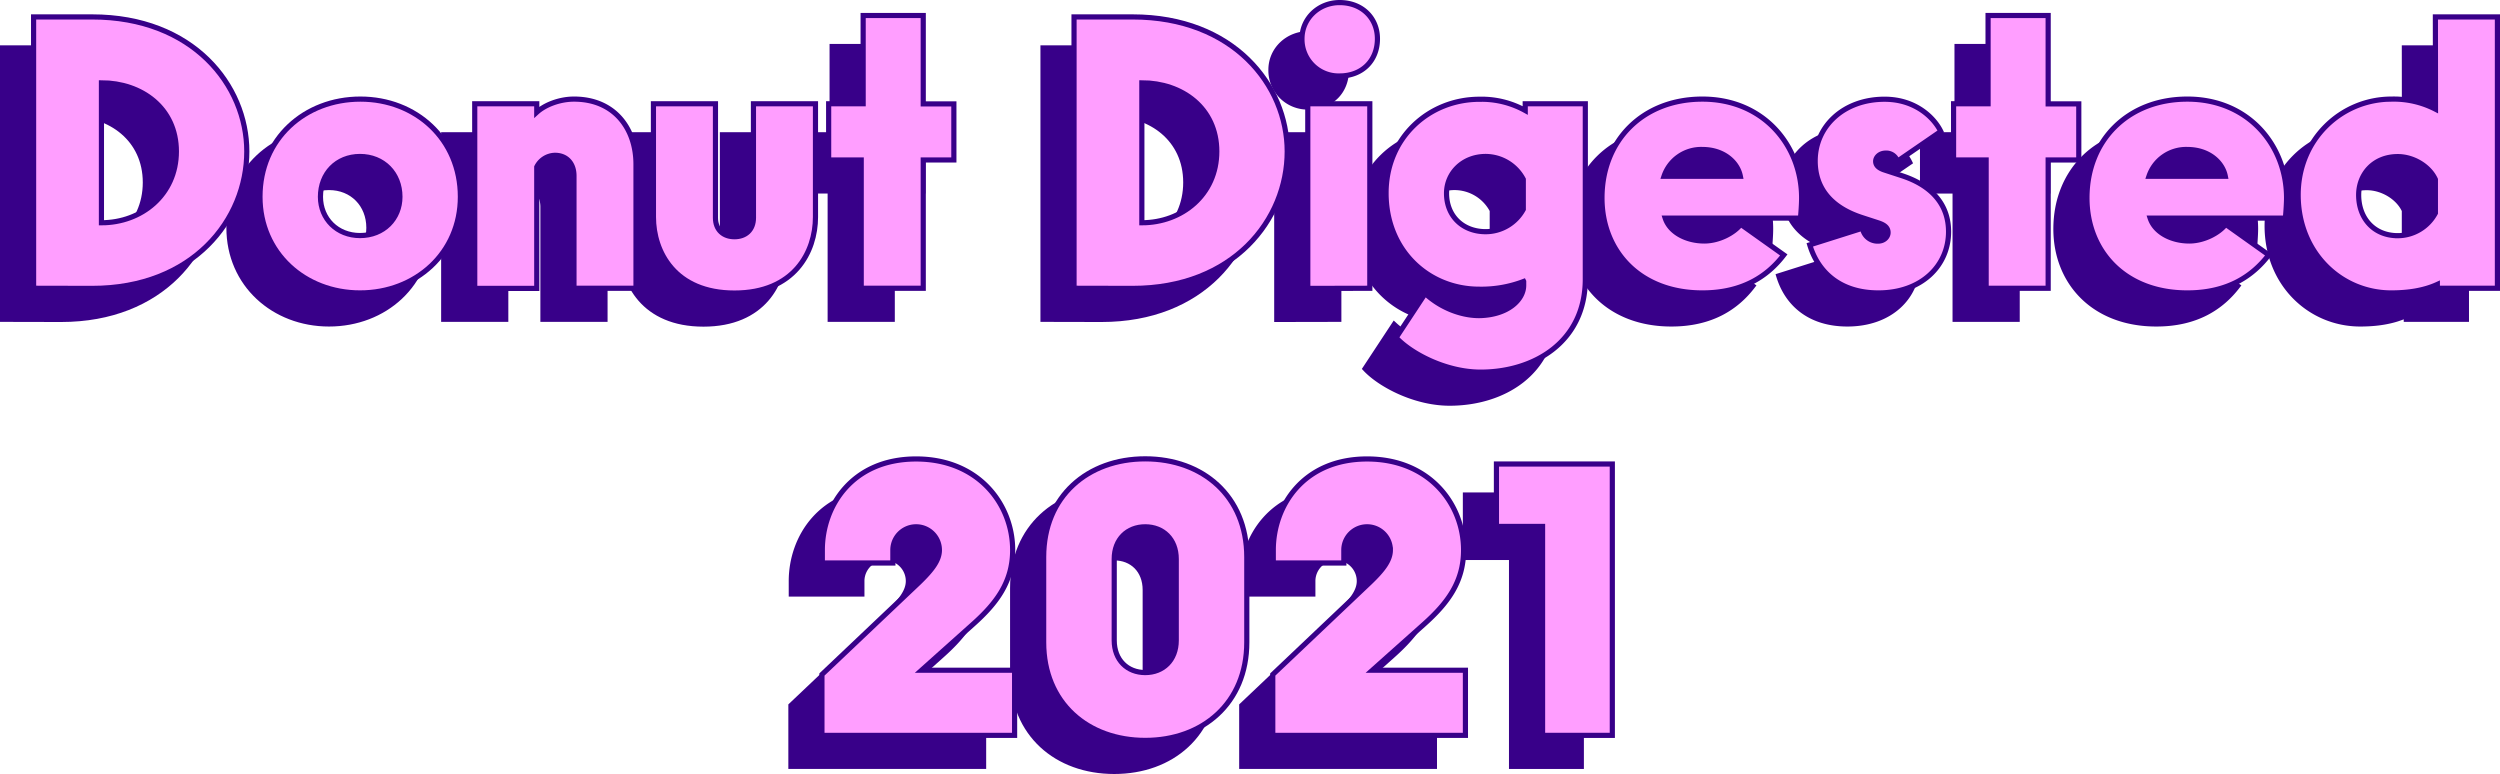 <svg xmlns="http://www.w3.org/2000/svg" viewBox="0 0 967.38 299.5"><defs><style>.cls-1{fill:#380089;}.cls-2{fill:none;stroke:#380089;stroke-miterlimit:10;stroke-width:2px;}.cls-3{fill:#ff9eff;}</style></defs><g id="Layer_2" data-name="Layer 2"><g id="Layer_1-2" data-name="Layer 1"><path class="cls-1" d="M1,123.55v-105H23.65c39,0,59.85,26.4,59.85,52.05,0,26.4-20.85,53-59.85,53ZM27.25,98.2c15.45,0,29-10.8,29-27.6S42.7,44.05,27.25,44.05Z"/><path class="cls-1" d="M88.6,88.15c0-22.5,17.4-37.8,38.85-37.8s38.7,15.45,38.7,37.8c0,21.75-17.25,37.2-38.85,37.2C106,125.35,88.6,110.05,88.6,88.15Zm54.15,0c0-9-6.45-15.6-15.45-15.6S112,79.15,112,88.15c0,8.55,6.45,15,15.3,15C136.45,103.15,142.75,96.55,142.75,88.15Z"/><path class="cls-1" d="M234.1,75.55v48h-24V80.05c0-4.8-2.85-8-7.35-8a8.09,8.09,0,0,0-7.05,4.5v47h-24V52.15h24v3.3c3.3-3,9-5.1,14.4-5.1C226,50.35,234.1,62.05,234.1,75.55Z"/><path class="cls-1" d="M279.55,52.15h24V96c0,13.5-8.25,29.4-31.35,29.4s-31.35-15.9-31.35-29.4V52.15h24v44.1c0,4.8,3.15,7.35,7.35,7.35s7.35-2.55,7.35-7.35Z"/><path class="cls-1" d="M345.25,123.55h-24V73.9h-12.6V52.15H322V18h23.25v34.2H357.1V73.9H345.25Z"/><path class="cls-1" d="M403.6,123.55v-105h22.65c39,0,59.84,26.4,59.84,52.05,0,26.4-20.85,53-59.84,53ZM429.84,98.2c15.45,0,29-10.8,29-27.6s-13.5-26.55-29-26.55Z"/><path class="cls-1" d="M491.8,27c0-7.8,6.45-13.95,14.55-13.95C515.2,13,521,19.15,521,27c0,8.4-5.84,14.4-14.69,14.4A14.16,14.16,0,0,1,491.8,27Zm2.25,96.6V52.15h24v71.4Z"/><path class="cls-1" d="M578.19,52.15h23.25V120c0,24.45-20,36-40.5,36-13.5,0-27-7.19-32.7-13.35l11.25-17.09c6.3,5.85,14.55,8.7,21.3,8.55,10.5-.3,16.8-6,16.8-11.7v-1.5a45.82,45.82,0,0,1-17.25,3c-19.35,0-36-14.7-36-37.2,0-21.45,16.65-36.3,36.15-36.3a34.81,34.81,0,0,1,17.7,4.35ZM577.44,93V81.4a16.55,16.55,0,0,0-14.55-8.85c-8.85,0-15.15,6.45-15.15,14.25,0,8.85,6.3,14.85,15.15,14.85A16.59,16.59,0,0,0,577.44,93Z"/><path class="cls-1" d="M684.69,96.4H632.34c1.8,5.55,8.25,8.85,15.15,8.85,5.7,0,11.55-3.15,14.1-6.45l16.65,11.85c-6.3,8.25-16,14.7-31.5,14.7-24.3,0-38.85-16.2-38.85-36.75,0-22.2,15.75-38.25,38.85-38.25,23.7,0,38.4,18,38.4,38.25C685.14,91.15,684.84,94.9,684.69,96.4ZM661.44,80.2c-1.05-5.4-6.45-10.35-14.7-10.35A15.17,15.17,0,0,0,631.89,80.2Z"/><path class="cls-1" d="M688.29,106.75l20.4-6.45a5.91,5.91,0,0,0,6,5c2.4,0,3.9-1.65,3.9-3.3,0-2-1.5-3-3.75-3.75l-6.15-2c-12.15-3.9-18.3-11.4-18.3-22,0-13.35,11-23.85,26.85-23.85,12,0,19.2,7.2,21.75,12.45l-16.8,11.55a4.47,4.47,0,0,0-4.5-3.15c-2.4,0-3.9,1.65-3.9,3.15,0,1.65,1.05,2.55,3.15,3.3l6.9,2.25C735.69,83.8,742,91.3,742,101.65c0,13.2-10.5,23.7-27.15,23.7C700,125.35,691.44,117.25,688.29,106.75Z"/><path class="cls-1" d="M780.54,123.55h-24V73.9h-12.6V52.15h13.35V18h23.25v34.2h11.85V73.9H780.54Z"/><path class="cls-1" d="M872.33,96.4H820c1.8,5.55,8.25,8.85,15.15,8.85,5.7,0,11.54-3.15,14.09-6.45l16.65,11.85c-6.3,8.25-16,14.7-31.49,14.7-24.3,0-38.85-16.2-38.85-36.75,0-22.2,15.75-38.25,38.85-38.25,23.69,0,38.39,18,38.39,38.25C872.78,91.15,872.48,94.9,872.33,96.4ZM849.09,80.2c-1.05-5.4-6.45-10.35-14.7-10.35A15.17,15.17,0,0,0,819.54,80.2Z"/><path class="cls-1" d="M930.38,18.55h24v105H931.13v-1.5c-5.25,2.4-11.4,3.3-17.85,3.3-19.34,0-36-15.45-36-37.95,0-21.45,16.65-37.05,36.14-37.05a35.29,35.29,0,0,1,17,3.9Zm0,75.9v-13c-2.25-5-8.4-8.85-14.55-8.85-9.44,0-15.14,6.9-15.14,14.85,0,9,5.85,15.75,15.14,15.75A16.59,16.59,0,0,0,930.38,94.45Z"/><path class="cls-2" d="M1,123.55v-105H23.65c39,0,59.85,26.4,59.85,52.05,0,26.4-20.85,53-59.85,53ZM27.25,98.2c15.45,0,29-10.8,29-27.6S42.7,44.05,27.25,44.05Z"/><path class="cls-2" d="M88.6,88.15c0-22.5,17.4-37.8,38.85-37.8s38.7,15.45,38.7,37.8c0,21.75-17.25,37.2-38.85,37.2C106,125.35,88.6,110.05,88.6,88.15Zm54.15,0c0-9-6.45-15.6-15.45-15.6S112,79.15,112,88.15c0,8.55,6.45,15,15.3,15C136.45,103.15,142.75,96.55,142.75,88.15Z"/><path class="cls-2" d="M234.1,75.55v48h-24V80.05c0-4.8-2.85-8-7.35-8a8.09,8.09,0,0,0-7.05,4.5v47h-24V52.15h24v3.3c3.3-3,9-5.1,14.4-5.1C226,50.35,234.1,62.05,234.1,75.55Z"/><path class="cls-2" d="M279.55,52.15h24V96c0,13.5-8.25,29.4-31.35,29.4s-31.35-15.9-31.35-29.4V52.15h24v44.1c0,4.8,3.15,7.35,7.35,7.35s7.35-2.55,7.35-7.35Z"/><path class="cls-2" d="M345.25,123.55h-24V73.9h-12.6V52.15H322V18h23.25v34.2H357.1V73.9H345.25Z"/><path class="cls-2" d="M403.6,123.55v-105h22.65c39,0,59.84,26.4,59.84,52.05,0,26.4-20.85,53-59.84,53ZM429.84,98.2c15.45,0,29-10.8,29-27.6s-13.5-26.55-29-26.55Z"/><path class="cls-2" d="M491.8,27c0-7.8,6.45-13.95,14.55-13.95C515.2,13,521,19.15,521,27c0,8.4-5.84,14.4-14.69,14.4A14.16,14.16,0,0,1,491.8,27Zm2.25,96.6V52.15h24v71.4Z"/><path class="cls-2" d="M578.19,52.15h23.25V120c0,24.45-20,36-40.5,36-13.5,0-27-7.19-32.7-13.35l11.25-17.09c6.3,5.85,14.55,8.7,21.3,8.55,10.5-.3,16.8-6,16.8-11.7v-1.5a45.82,45.82,0,0,1-17.25,3c-19.35,0-36-14.7-36-37.2,0-21.45,16.65-36.3,36.15-36.3a34.81,34.81,0,0,1,17.7,4.35ZM577.44,93V81.4a16.55,16.55,0,0,0-14.55-8.85c-8.85,0-15.15,6.45-15.15,14.25,0,8.85,6.3,14.85,15.15,14.85A16.59,16.59,0,0,0,577.44,93Z"/><path class="cls-2" d="M684.69,96.4H632.34c1.8,5.55,8.25,8.85,15.15,8.85,5.7,0,11.55-3.15,14.1-6.45l16.65,11.85c-6.3,8.25-16,14.7-31.5,14.7-24.3,0-38.85-16.2-38.85-36.75,0-22.2,15.75-38.25,38.85-38.25,23.7,0,38.4,18,38.4,38.25C685.14,91.15,684.84,94.9,684.69,96.4ZM661.44,80.2c-1.05-5.4-6.45-10.35-14.7-10.35A15.17,15.17,0,0,0,631.89,80.2Z"/><path class="cls-2" d="M688.29,106.75l20.4-6.45a5.91,5.91,0,0,0,6,5c2.4,0,3.9-1.65,3.9-3.3,0-2-1.5-3-3.75-3.75l-6.15-2c-12.15-3.9-18.3-11.4-18.3-22,0-13.35,11-23.85,26.85-23.85,12,0,19.2,7.2,21.75,12.45l-16.8,11.55a4.47,4.47,0,0,0-4.5-3.15c-2.4,0-3.9,1.65-3.9,3.15,0,1.65,1.05,2.55,3.15,3.3l6.9,2.25C735.69,83.8,742,91.3,742,101.65c0,13.2-10.5,23.7-27.15,23.7C700,125.35,691.44,117.25,688.29,106.75Z"/><path class="cls-2" d="M780.54,123.55h-24V73.9h-12.6V52.15h13.35V18h23.25v34.2h11.85V73.9H780.54Z"/><path class="cls-2" d="M872.33,96.4H820c1.8,5.55,8.25,8.85,15.15,8.85,5.7,0,11.54-3.15,14.09-6.45l16.65,11.85c-6.3,8.25-16,14.7-31.49,14.7-24.3,0-38.85-16.2-38.85-36.75,0-22.2,15.75-38.25,38.85-38.25,23.69,0,38.39,18,38.39,38.25C872.78,91.15,872.48,94.9,872.33,96.4ZM849.09,80.2c-1.05-5.4-6.45-10.35-14.7-10.35A15.17,15.17,0,0,0,819.54,80.2Z"/><path class="cls-2" d="M930.38,18.55h24v105H931.13v-1.5c-5.25,2.4-11.4,3.3-17.85,3.3-19.34,0-36-15.45-36-37.95,0-21.45,16.65-37.05,36.14-37.05a35.29,35.29,0,0,1,17,3.9Zm0,75.9v-13c-2.25-5-8.4-8.85-14.55-8.85-9.44,0-15.14,6.9-15.14,14.85,0,9,5.85,15.75,15.14,15.75A16.59,16.59,0,0,0,930.38,94.45Z"/><path class="cls-3" d="M13,111.55V6.55H35.65c39,0,59.85,26.4,59.85,52.05,0,26.4-20.85,53-59.85,53ZM39.25,86.2c15.45,0,29-10.8,29-27.6S54.7,32.05,39.25,32.05Z"/><path class="cls-3" d="M100.6,76.15c0-22.5,17.4-37.8,38.85-37.8s38.7,15.45,38.7,37.8c0,21.75-17.25,37.2-38.85,37.2C118,113.35,100.6,98.05,100.6,76.15Zm54.15,0c0-9-6.45-15.6-15.45-15.6S124,67.15,124,76.15c0,8.55,6.45,15,15.3,15C148.45,91.15,154.75,84.55,154.75,76.15Z"/><path class="cls-3" d="M246.1,63.55v48h-24V68.05c0-4.8-2.85-7.95-7.35-7.95a8.09,8.09,0,0,0-7.05,4.5v47h-24V40.15h24v3.3c3.3-3,9-5.1,14.4-5.1C238,38.35,246.1,50.05,246.1,63.55Z"/><path class="cls-3" d="M291.55,40.15h24V84c0,13.5-8.25,29.4-31.35,29.4S252.85,97.45,252.85,84V40.15h24v44.1c0,4.8,3.15,7.35,7.35,7.35s7.35-2.55,7.35-7.35Z"/><path class="cls-3" d="M357.25,111.55h-24V61.9h-12.6V40.15H334V6h23.25v34.2H369.1V61.9H357.25Z"/><path class="cls-3" d="M415.6,111.55V6.55h22.65c39,0,59.84,26.4,59.84,52.05,0,26.4-20.85,53-59.84,53ZM441.84,86.2c15.45,0,29-10.8,29-27.6s-13.5-26.55-29-26.55Z"/><path class="cls-3" d="M503.8,15C503.8,7.15,510.25,1,518.35,1,527.2,1,533,7.15,533,15c0,8.4-5.84,14.4-14.69,14.4A14.16,14.16,0,0,1,503.8,15Zm2.25,96.6V40.15h24v71.4Z"/><path class="cls-3" d="M590.19,40.15h23.25V108c0,24.45-20,36-40.5,36-13.5,0-27-7.19-32.7-13.35l11.25-17.09c6.3,5.85,14.55,8.7,21.3,8.55,10.5-.3,16.8-6,16.8-11.7v-1.5a45.82,45.82,0,0,1-17.25,3c-19.35,0-36-14.7-36-37.2,0-21.45,16.65-36.3,36.15-36.3a34.81,34.81,0,0,1,17.7,4.35ZM589.44,81V69.4a16.55,16.55,0,0,0-14.55-8.85c-8.85,0-15.15,6.45-15.15,14.25,0,8.85,6.3,14.85,15.15,14.85A16.59,16.59,0,0,0,589.44,81Z"/><path class="cls-3" d="M696.69,84.4H644.34c1.8,5.55,8.25,8.85,15.15,8.85,5.7,0,11.55-3.15,14.1-6.45l16.65,11.85c-6.3,8.25-16,14.7-31.5,14.7-24.3,0-38.85-16.2-38.85-36.75,0-22.2,15.75-38.25,38.85-38.25,23.7,0,38.4,18,38.4,38.25C697.14,79.15,696.84,82.9,696.69,84.4ZM673.44,68.2c-1.05-5.4-6.45-10.35-14.7-10.35A15.17,15.17,0,0,0,643.89,68.2Z"/><path class="cls-3" d="M700.29,94.75l20.4-6.45a5.91,5.91,0,0,0,6,5c2.4,0,3.9-1.65,3.9-3.3,0-2-1.5-3-3.75-3.75l-6.15-2c-12.15-3.9-18.3-11.4-18.3-22,0-13.35,11-23.85,26.85-23.85,12,0,19.2,7.2,21.75,12.45l-16.8,11.55a4.47,4.47,0,0,0-4.5-3.15c-2.4,0-3.9,1.65-3.9,3.15s1.05,2.55,3.15,3.3l6.9,2.25C747.69,71.8,754,79.3,754,89.65c0,13.2-10.5,23.7-27.15,23.7C712,113.35,703.44,105.25,700.29,94.75Z"/><path class="cls-3" d="M792.54,111.55h-24V61.9h-12.6V40.15h13.35V6h23.25v34.2h11.85V61.9H792.54Z"/><path class="cls-3" d="M884.33,84.4H832c1.8,5.55,8.25,8.85,15.15,8.85,5.7,0,11.54-3.15,14.09-6.45l16.65,11.85c-6.3,8.25-16,14.7-31.49,14.7-24.3,0-38.85-16.2-38.85-36.75,0-22.2,15.75-38.25,38.85-38.25,23.69,0,38.39,18,38.39,38.25C884.78,79.15,884.48,82.9,884.33,84.4ZM861.09,68.2c-1.05-5.4-6.45-10.35-14.7-10.35A15.17,15.17,0,0,0,831.54,68.2Z"/><path class="cls-3" d="M942.38,6.55h24v105H943.13v-1.5c-5.25,2.4-11.4,3.3-17.85,3.3-19.34,0-36-15.45-36-37.95,0-21.45,16.65-37.05,36.14-37.05a35.29,35.29,0,0,1,17,3.9Zm0,75.9v-13c-2.25-5-8.4-8.85-14.55-8.85-9.44,0-15.14,6.9-15.14,14.85,0,9,5.85,15.75,15.14,15.75A16.59,16.59,0,0,0,942.38,82.45Z"/><path class="cls-2" d="M13,111.55V6.55H35.65c39,0,59.85,26.4,59.85,52.05,0,26.4-20.85,53-59.85,53ZM39.25,86.2c15.45,0,29-10.8,29-27.6S54.7,32.05,39.25,32.05Z"/><path class="cls-2" d="M100.6,76.15c0-22.5,17.4-37.8,38.85-37.8s38.7,15.45,38.7,37.8c0,21.75-17.25,37.2-38.85,37.2C118,113.35,100.6,98.05,100.6,76.15Zm54.15,0c0-9-6.45-15.6-15.45-15.6S124,67.15,124,76.15c0,8.55,6.45,15,15.3,15C148.45,91.15,154.75,84.55,154.75,76.15Z"/><path class="cls-2" d="M246.1,63.55v48h-24V68.05c0-4.8-2.85-7.95-7.35-7.95a8.09,8.09,0,0,0-7.05,4.5v47h-24V40.15h24v3.3c3.3-3,9-5.1,14.4-5.1C238,38.35,246.1,50.05,246.1,63.55Z"/><path class="cls-2" d="M291.55,40.15h24V84c0,13.5-8.25,29.4-31.35,29.4S252.85,97.45,252.85,84V40.15h24v44.1c0,4.8,3.15,7.35,7.35,7.35s7.35-2.55,7.35-7.35Z"/><path class="cls-2" d="M357.25,111.55h-24V61.9h-12.6V40.15H334V6h23.25v34.2H369.1V61.9H357.25Z"/><path class="cls-2" d="M415.6,111.55V6.55h22.65c39,0,59.84,26.4,59.84,52.05,0,26.4-20.85,53-59.84,53ZM441.84,86.2c15.45,0,29-10.8,29-27.6s-13.5-26.55-29-26.55Z"/><path class="cls-2" d="M503.8,15C503.8,7.15,510.25,1,518.35,1,527.2,1,533,7.15,533,15c0,8.4-5.84,14.4-14.69,14.4A14.16,14.16,0,0,1,503.8,15Zm2.25,96.6V40.15h24v71.4Z"/><path class="cls-2" d="M590.19,40.15h23.25V108c0,24.45-20,36-40.5,36-13.5,0-27-7.19-32.7-13.35l11.25-17.09c6.3,5.85,14.55,8.7,21.3,8.55,10.5-.3,16.8-6,16.8-11.7v-1.5a45.82,45.82,0,0,1-17.25,3c-19.35,0-36-14.7-36-37.2,0-21.45,16.65-36.3,36.15-36.3a34.81,34.81,0,0,1,17.7,4.35ZM589.44,81V69.4a16.55,16.55,0,0,0-14.55-8.85c-8.85,0-15.15,6.45-15.15,14.25,0,8.85,6.3,14.85,15.15,14.85A16.59,16.59,0,0,0,589.44,81Z"/><path class="cls-2" d="M696.69,84.4H644.34c1.8,5.55,8.25,8.85,15.15,8.85,5.7,0,11.55-3.15,14.1-6.45l16.65,11.85c-6.3,8.25-16,14.7-31.5,14.7-24.3,0-38.85-16.2-38.85-36.75,0-22.2,15.75-38.25,38.85-38.25,23.7,0,38.4,18,38.4,38.25C697.14,79.15,696.84,82.9,696.69,84.4ZM673.44,68.2c-1.05-5.4-6.45-10.35-14.7-10.35A15.17,15.17,0,0,0,643.89,68.2Z"/><path class="cls-2" d="M700.29,94.75l20.4-6.45a5.91,5.91,0,0,0,6,5c2.4,0,3.9-1.65,3.9-3.3,0-2-1.5-3-3.75-3.75l-6.15-2c-12.15-3.9-18.3-11.4-18.3-22,0-13.35,11-23.85,26.85-23.85,12,0,19.2,7.2,21.75,12.45l-16.8,11.55a4.47,4.47,0,0,0-4.5-3.15c-2.4,0-3.9,1.65-3.9,3.15s1.05,2.55,3.15,3.3l6.9,2.25C747.69,71.8,754,79.3,754,89.65c0,13.2-10.5,23.7-27.15,23.7C712,113.35,703.44,105.25,700.29,94.75Z"/><path class="cls-2" d="M792.54,111.55h-24V61.9h-12.6V40.15h13.35V6h23.25v34.2h11.85V61.9H792.54Z"/><path class="cls-2" d="M884.33,84.4H832c1.8,5.55,8.25,8.85,15.15,8.85,5.7,0,11.54-3.15,14.09-6.45l16.65,11.85c-6.3,8.25-16,14.7-31.49,14.7-24.3,0-38.85-16.2-38.85-36.75,0-22.2,15.75-38.25,38.85-38.25,23.69,0,38.39,18,38.39,38.25C884.78,79.15,884.48,82.9,884.33,84.4ZM861.09,68.2c-1.05-5.4-6.45-10.35-14.7-10.35A15.17,15.17,0,0,0,831.54,68.2Z"/><path class="cls-2" d="M942.38,6.55h24v105H943.13v-1.5c-5.25,2.4-11.4,3.3-17.85,3.3-19.34,0-36-15.45-36-37.95,0-21.45,16.65-37.05,36.14-37.05a35.29,35.29,0,0,1,17,3.9Zm0,75.9v-13c-2.25-5-8.4-8.85-14.55-8.85-9.44,0-15.14,6.9-15.14,14.85,0,9,5.85,15.75,15.14,15.75A16.59,16.59,0,0,0,942.38,82.45Z"/><path class="cls-1" d="M344.6,271.35h36v25.2H306.05V273l37.5-35.55c4.95-4.8,7.95-8.55,7.95-12.6a9,9,0,0,0-18,0v5H306.2v-5c0-16.95,11.55-35.25,36.3-35.25,24.15,0,37.35,17.55,37.35,35.25,0,12.15-6,20.4-15.45,28.8Z"/><path class="cls-1" d="M391.85,260.55v-33c0-23.55,17.1-38,39.3-38s39.3,14.4,39.3,38v33c0,23.55-17.1,37.95-39.3,37.95S391.85,284.1,391.85,260.55Zm51.3-.75V228.3c0-7.65-5.1-12.45-12-12.45s-12,4.8-12,12.45v31.5c0,7.65,5.1,12.45,12,12.45S443.15,267.45,443.15,259.8Z"/><path class="cls-1" d="M519.05,271.35h36v25.2H480.5V273L518,237.45c5-4.8,8-8.55,8-12.6a9,9,0,1,0-18,0v5h-27.3v-5c0-16.95,11.55-35.25,36.3-35.25,24.15,0,37.34,17.55,37.34,35.25,0,12.15-6,20.4-15.44,28.8Z"/><path class="cls-1" d="M584.9,296.55V215.7H567.05V191.55h44.84v105Z"/><path class="cls-2" d="M344.6,271.35h36v25.2H306.05V273l37.5-35.55c4.95-4.8,7.95-8.55,7.95-12.6a9,9,0,0,0-18,0v5H306.2v-5c0-16.95,11.55-35.25,36.3-35.25,24.15,0,37.35,17.55,37.35,35.25,0,12.15-6,20.4-15.45,28.8Z"/><path class="cls-2" d="M391.85,260.55v-33c0-23.55,17.1-38,39.3-38s39.3,14.4,39.3,38v33c0,23.55-17.1,37.95-39.3,37.95S391.85,284.1,391.85,260.55Zm51.3-.75V228.3c0-7.65-5.1-12.45-12-12.45s-12,4.8-12,12.45v31.5c0,7.65,5.1,12.45,12,12.45S443.15,267.45,443.15,259.8Z"/><path class="cls-2" d="M519.05,271.35h36v25.2H480.5V273L518,237.45c5-4.8,8-8.55,8-12.6a9,9,0,1,0-18,0v5h-27.3v-5c0-16.95,11.55-35.25,36.3-35.25,24.15,0,37.34,17.55,37.34,35.25,0,12.15-6,20.4-15.44,28.8Z"/><path class="cls-2" d="M584.9,296.55V215.7H567.05V191.55h44.84v105Z"/><path class="cls-3" d="M356.6,259.35h36v25.2H318.05V261l37.5-35.55c4.95-4.8,7.95-8.55,7.95-12.6a9,9,0,0,0-18,0v5H318.2v-5c0-16.95,11.55-35.25,36.3-35.25,24.15,0,37.35,17.55,37.35,35.25,0,12.15-6,20.4-15.45,28.8Z"/><path class="cls-3" d="M403.85,248.55v-33c0-23.55,17.1-38,39.3-38s39.3,14.4,39.3,38v33c0,23.55-17.1,37.95-39.3,37.95S403.85,272.1,403.85,248.55Zm51.3-.75V216.3c0-7.65-5.1-12.45-12-12.45s-12,4.8-12,12.45v31.5c0,7.65,5.1,12.45,12,12.45S455.15,255.45,455.15,247.8Z"/><path class="cls-3" d="M531.05,259.35h36v25.2H492.5V261L530,225.45c5-4.8,8-8.55,8-12.6a9,9,0,0,0-18,0v5h-27.3v-5c0-16.95,11.55-35.25,36.3-35.25,24.15,0,37.34,17.55,37.34,35.25,0,12.15-6,20.4-15.44,28.8Z"/><path class="cls-3" d="M596.9,284.55V203.7H579.05V179.55h44.84v105Z"/><path class="cls-2" d="M356.6,259.35h36v25.2H318.05V261l37.5-35.55c4.95-4.8,7.95-8.55,7.95-12.6a9,9,0,0,0-18,0v5H318.2v-5c0-16.95,11.55-35.25,36.3-35.25,24.15,0,37.35,17.55,37.35,35.25,0,12.15-6,20.4-15.45,28.8Z"/><path class="cls-2" d="M403.85,248.55v-33c0-23.55,17.1-38,39.3-38s39.3,14.4,39.3,38v33c0,23.55-17.1,37.95-39.3,37.95S403.85,272.1,403.85,248.55Zm51.3-.75V216.3c0-7.65-5.1-12.45-12-12.45s-12,4.8-12,12.45v31.5c0,7.65,5.1,12.45,12,12.45S455.15,255.45,455.15,247.8Z"/><path class="cls-2" d="M531.05,259.35h36v25.2H492.5V261L530,225.45c5-4.8,8-8.55,8-12.6a9,9,0,0,0-18,0v5h-27.3v-5c0-16.95,11.55-35.25,36.3-35.25,24.15,0,37.34,17.55,37.34,35.25,0,12.15-6,20.4-15.44,28.8Z"/><path class="cls-2" d="M596.9,284.55V203.7H579.05V179.55h44.84v105Z"/></g></g></svg>